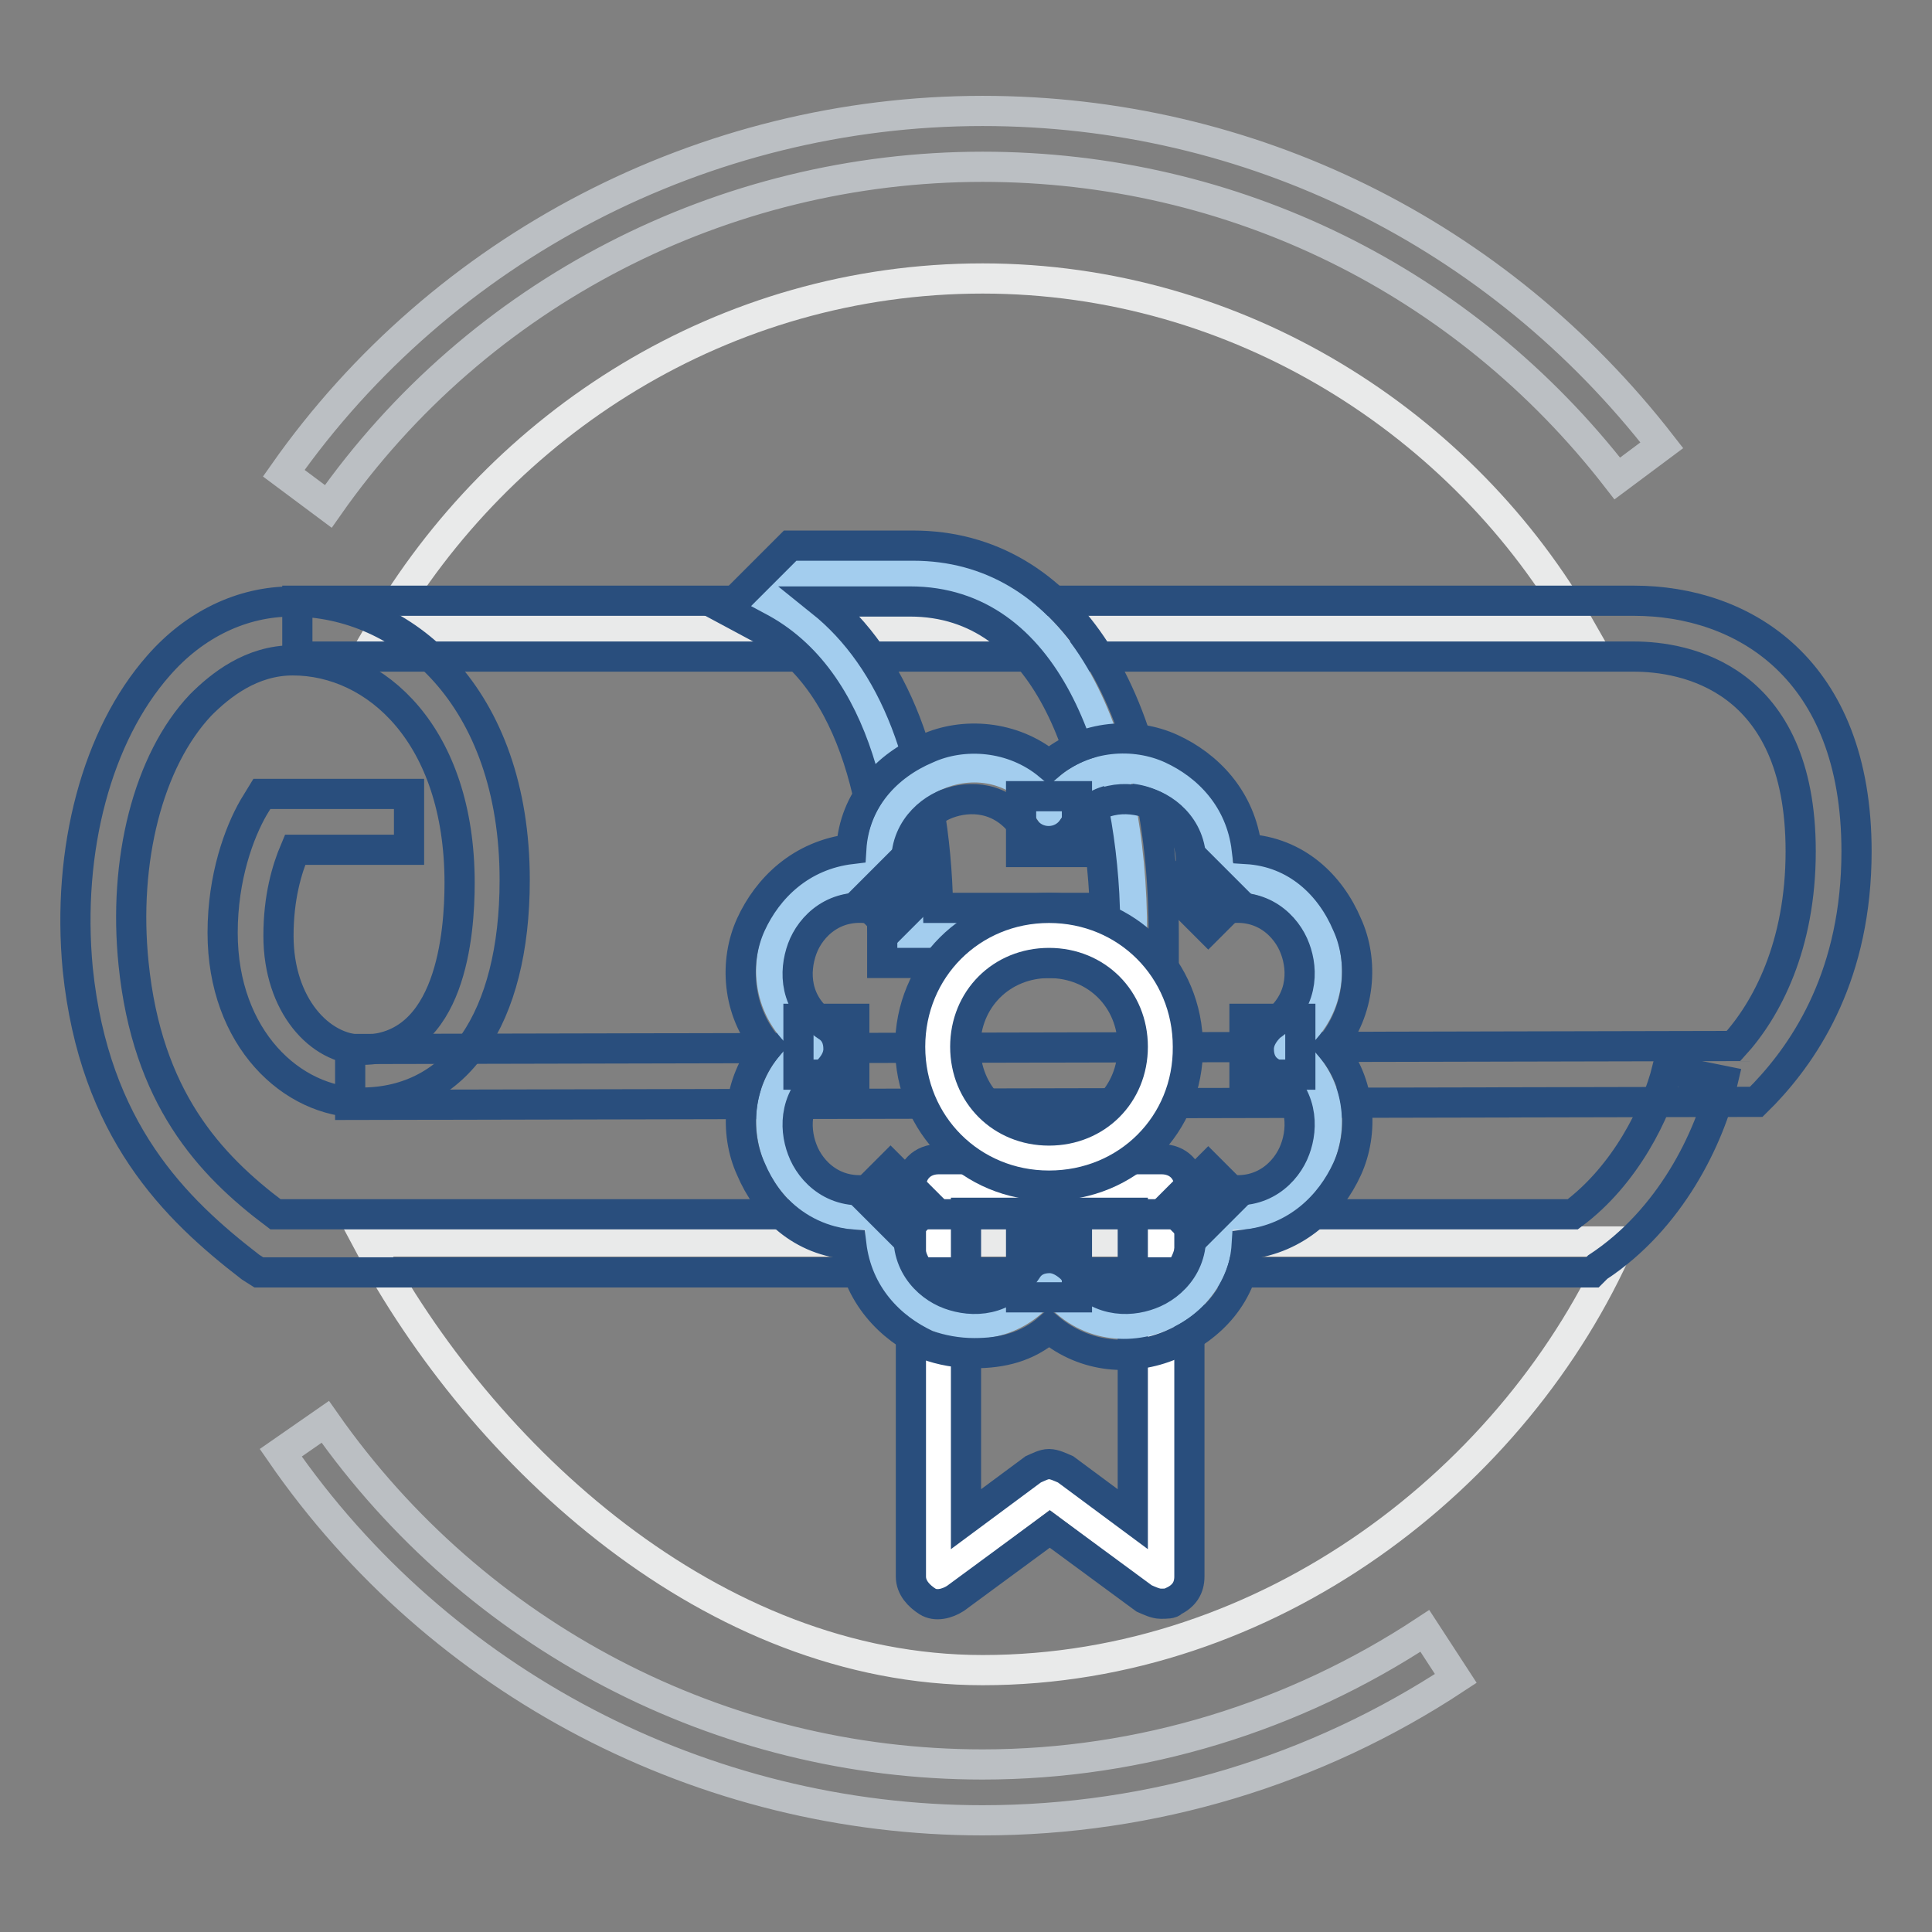 <?xml version="1.0" encoding="utf-8"?>
<!-- Svg Vector Icons : http://www.onlinewebfonts.com/icon -->
<!DOCTYPE svg PUBLIC "-//W3C//DTD SVG 1.1//EN" "http://www.w3.org/Graphics/SVG/1.1/DTD/svg11.dtd">
<svg version="1.1" xmlns="http://www.w3.org/2000/svg" xmlns:xlink="http://www.w3.org/1999/xlink" x="0px" y="0px" viewBox="0 0 256 256" enable-background="new 0 0 256 256" xml:space="preserve">
<rect x="0" y="0" width="256" height="256" fill="#808080" stroke="none"/>
<g> <path stroke-width="4" fill-opacity="0" stroke="#e9eaea"  d="M130.2,36.9c-34.3,0-63.8,19.2-79.7,46.5h159C194,56.1,164.1,36.9,130.2,36.9z M48.7,164.5 c15.1,28.4,45.7,56.8,81.5,56.8c38,0,70.8-25.5,84.5-56.8H48.7z"/> <path stroke-width="4" fill-opacity="0" stroke="#ffffff"  d="M124.3,157.1v51.6l14.8-11.1l14.8,11.1v-51.6H124.3z"/> <path stroke-width="4" fill-opacity="0" stroke="#294e7d"  d="M153.8,212.5c-0.7,0-1.5-0.4-2.2-0.7l-12.5-9.2l-12.5,9.2c-1.1,0.7-2.6,1.1-3.7,0.4s-2.2-1.8-2.2-3.3v-51.6 c0-2.2,1.5-3.7,3.7-3.7h29.5c2.2,0,3.7,1.5,3.7,3.7v51.6c0,1.5-0.7,2.6-2.2,3.3C155.3,212.5,154.5,212.5,153.8,212.5L153.8,212.5z  M139,194c0.7,0,1.5,0.4,2.2,0.7l8.9,6.6v-40.6H128v40.6l8.9-6.6C137.6,194.4,138.3,194,139,194L139,194z"/> <path stroke-width="4" fill-opacity="0" stroke="#bbbfc3"  d="M43.5,67.1l-5.9-4.4c21-29.9,55.7-48,92.6-48c35.4,0,68.2,16.2,90,44.3l-5.9,4.4 c-20.3-26.2-50.9-41.3-84.1-41.3C95.9,22.1,63.4,38.7,43.5,67.1z M130.2,241.2c-36.9,0-71.9-18.1-93-48.7l5.9-4.1 c19.9,28.4,52.4,45.4,87.1,45.4c21,0,41.3-6.3,58.6-17.7l4.1,6.3C174.4,234.6,152.7,241.2,130.2,241.2z"/> <path stroke-width="4" fill-opacity="0" stroke="#294e7d"  d="M34.3,168.6l-1.1-0.7c-10-7.7-20.7-18.1-22.9-39.5c-1.5-15.9,2.6-31,10.7-40.2c4.8-5.5,11.1-8.5,17.7-8.5 c14.8,0,29.5,12.5,29.5,36.9c0,18.4-7.7,29.5-20.3,29.5c-9.2,0-18.4-8.5-18.4-22.5c0-7.4,2.2-13.3,4.1-16.6l1.1-1.8h19.5v7.4H39.1 c-1.1,2.6-2.2,6.3-2.2,11.4c0,9.2,5.5,15.1,11.1,15.1c11.8,0,12.9-15.5,12.9-22.1c0-19.6-11.1-29.5-22.1-29.5 c-5.5,0-9.6,3.3-12.2,5.9c-7,7.4-10.3,20.7-8.9,34.3c1.8,17.7,10,26.6,18.8,33.2h171.9c7-5.2,11.1-13.6,12.5-19.2l7.4,1.5 c-1.8,7.7-7,18.4-16.6,24.7l-0.7,0.7H34.3z"/> <path stroke-width="4" fill-opacity="0" stroke="#294e7d"  d="M46.4,146.4v-7.4l183.3-0.4c4.4-4.8,8.9-13.3,8.9-25.8c0-23.2-15.5-25.8-22.1-25.8H39.4v-7.4h177.1 c14.4,0,29.5,8.9,29.5,33.2c0,16.2-6.6,26.2-12.2,32.1l-1.1,1.1L46.4,146.4z"/> <path stroke-width="4" fill-opacity="0" stroke="#a3cdee"  d="M120.6,76h-14.8l-3.7,3.7c12.5,6.3,18.4,22.1,18.4,44.3h29.5C150.1,98.1,140.5,76,120.6,76z"/> <path stroke-width="4" fill-opacity="0" stroke="#294e7d"  d="M153.8,127.6h-36.9v-3.7c0-14.8-3-33.9-16.6-40.9l-4.1-2.2l8.5-8.5H121c20.3,0,33.2,20.3,33.2,51.6v3.7 H153.8z M124.3,120.3h22.1c-0.7-19.5-7.7-40.6-25.8-40.6h-11.8C118.4,87.4,123.9,101.1,124.3,120.3z"/> <path stroke-width="4" fill-opacity="0" stroke="#a3cdee"  d="M139,107.3c7.4-11.1,24.7-4.1,22.1,9.2c13.3-2.6,20.3,14.8,9.2,22.1c11.1,7.4,4.1,24.7-9.2,22.1 c2.6,13.3-14.8,20.3-22.1,9.2c-7.4,11.1-24.7,4.1-22.1-9.2c-13.3,2.6-20.3-14.8-9.2-22.1c-11.1-7.4-4.1-24.7,9.2-22.1 C114.3,103.3,131.7,95.9,139,107.3L139,107.3z"/> <path stroke-width="4" fill-opacity="0" stroke="#294e7d"  d="M129.1,179.3c-2.2,0-4.4-0.4-6.3-1.1c-4.8-2.2-9.2-6.6-10-13.3c-6.6-0.4-11.1-4.8-13.3-10 c-2.2-4.8-1.8-11.4,2.2-16.2c-4.1-4.8-4.4-11.4-2.2-16.2c2.2-4.8,6.6-9.2,13.3-10c0.4-6.6,4.8-11.1,10-13.3 c4.8-2.2,11.4-1.8,16.2,2.2c4.8-4.1,11.4-4.4,16.2-2.2c4.8,2.2,9.2,6.6,10,13.3c6.6,0.4,11.1,4.8,13.3,10 c2.2,4.8,1.8,11.4-2.2,16.2c4.1,4.8,4.4,11.4,2.2,16.2c-2.2,4.8-6.6,9.2-13.3,10c-0.4,6.6-4.8,11.1-10,13.3 c-5.2,2.2-11.4,1.8-16.2-2.2C136.1,178.5,132.8,179.3,129.1,179.3z M116.9,157.5c1.1,0,1.8,0.4,2.6,1.1c0.7,0.7,1.1,2.2,1.1,3.3 c-1.1,5.2,2.2,8.5,5.2,9.6s7.4,1.1,10.3-3.3c0.7-1.1,1.8-1.5,3-1.5c1.1,0,2.2,0.7,3,1.5c3,4.4,7.4,4.4,10.3,3.3 c3-1.1,6.3-4.4,5.2-9.6c-0.4-1.1,0-2.6,1.1-3.3c1.1-0.7,2.2-1.1,3.3-1.1c5.2,1.1,8.5-2.2,9.6-5.2c1.1-2.9,1.1-7.4-3.3-10.3 c-1.1-0.7-1.5-1.8-1.5-3s0.7-2.2,1.5-3c4.4-3,4.4-7.4,3.3-10.3c-1.1-3-4.4-6.3-9.6-5.2c-1.1,0.4-2.6,0-3.3-1.1 c-0.7-1.1-1.1-2.2-1.1-3.3c1.1-5.2-2.2-8.5-5.2-9.6c-3-1.1-7.4-1.1-10.3,3.3c-1.5,2.2-4.8,2.2-6.3,0c-3-4.4-7.4-4.4-10.3-3.3 s-6.3,4.4-5.2,9.6c0.4,1.1,0,2.6-1.1,3.3c-0.7,0.7-2.2,1.1-3.3,1.1c-5.2-1.1-8.5,2.2-9.6,5.2s-1.1,7.4,3.3,10.3 c1.1,0.7,1.5,1.8,1.5,3s-0.7,2.2-1.5,3c-4.4,3-4.4,7.4-3.3,10.3c1.1,3,4.4,6.3,9.6,5.2H116.9z"/> <path stroke-width="4" fill-opacity="0" stroke="#294e7d"  d="M114.3,119.3l5.2-5.2l3.7,3.7L118,123L114.3,119.3z M154.9,159.9l5.2-5.2l3.7,3.7l-5.2,5.2L154.9,159.9z  M154.9,117.8l3.7-3.7l5.2,5.2l-3.7,3.7L154.9,117.8z M114.3,158.3l3.7-3.7l5.2,5.2l-3.7,3.7L114.3,158.3z M164.9,135h7.4v7.4h-7.4 V135z M105.8,135h7.4v7.4h-7.4V135z M135.3,105.5h7.4v7.4h-7.4V105.5z M135.3,164.5h7.4v7.4h-7.4V164.5z"/> <path stroke-width="4" fill-opacity="0" stroke="#ffffff"  d="M124.3,138.7c0,8.1,6.6,14.8,14.7,14.8c8.1,0,14.8-6.6,14.8-14.7c0,0,0,0,0,0c0-8.1-6.6-14.8-14.7-14.8 C130.9,123.9,124.3,130.5,124.3,138.7C124.3,138.7,124.3,138.7,124.3,138.7z"/> <path stroke-width="4" fill-opacity="0" stroke="#294e7d"  d="M139,157.1c-10.3,0-18.4-8.1-18.4-18.4c0-10.3,8.1-18.4,18.4-18.4c10.3,0,18.4,8.1,18.4,18.4 C157.5,149,149.4,157.1,139,157.1z M139,127.6c-6.3,0-11.1,4.8-11.1,11.1c0,6.3,4.8,11.1,11.1,11.1s11.1-4.8,11.1-11.1 C150.1,132.4,145.3,127.6,139,127.6z"/></g>
</svg>
